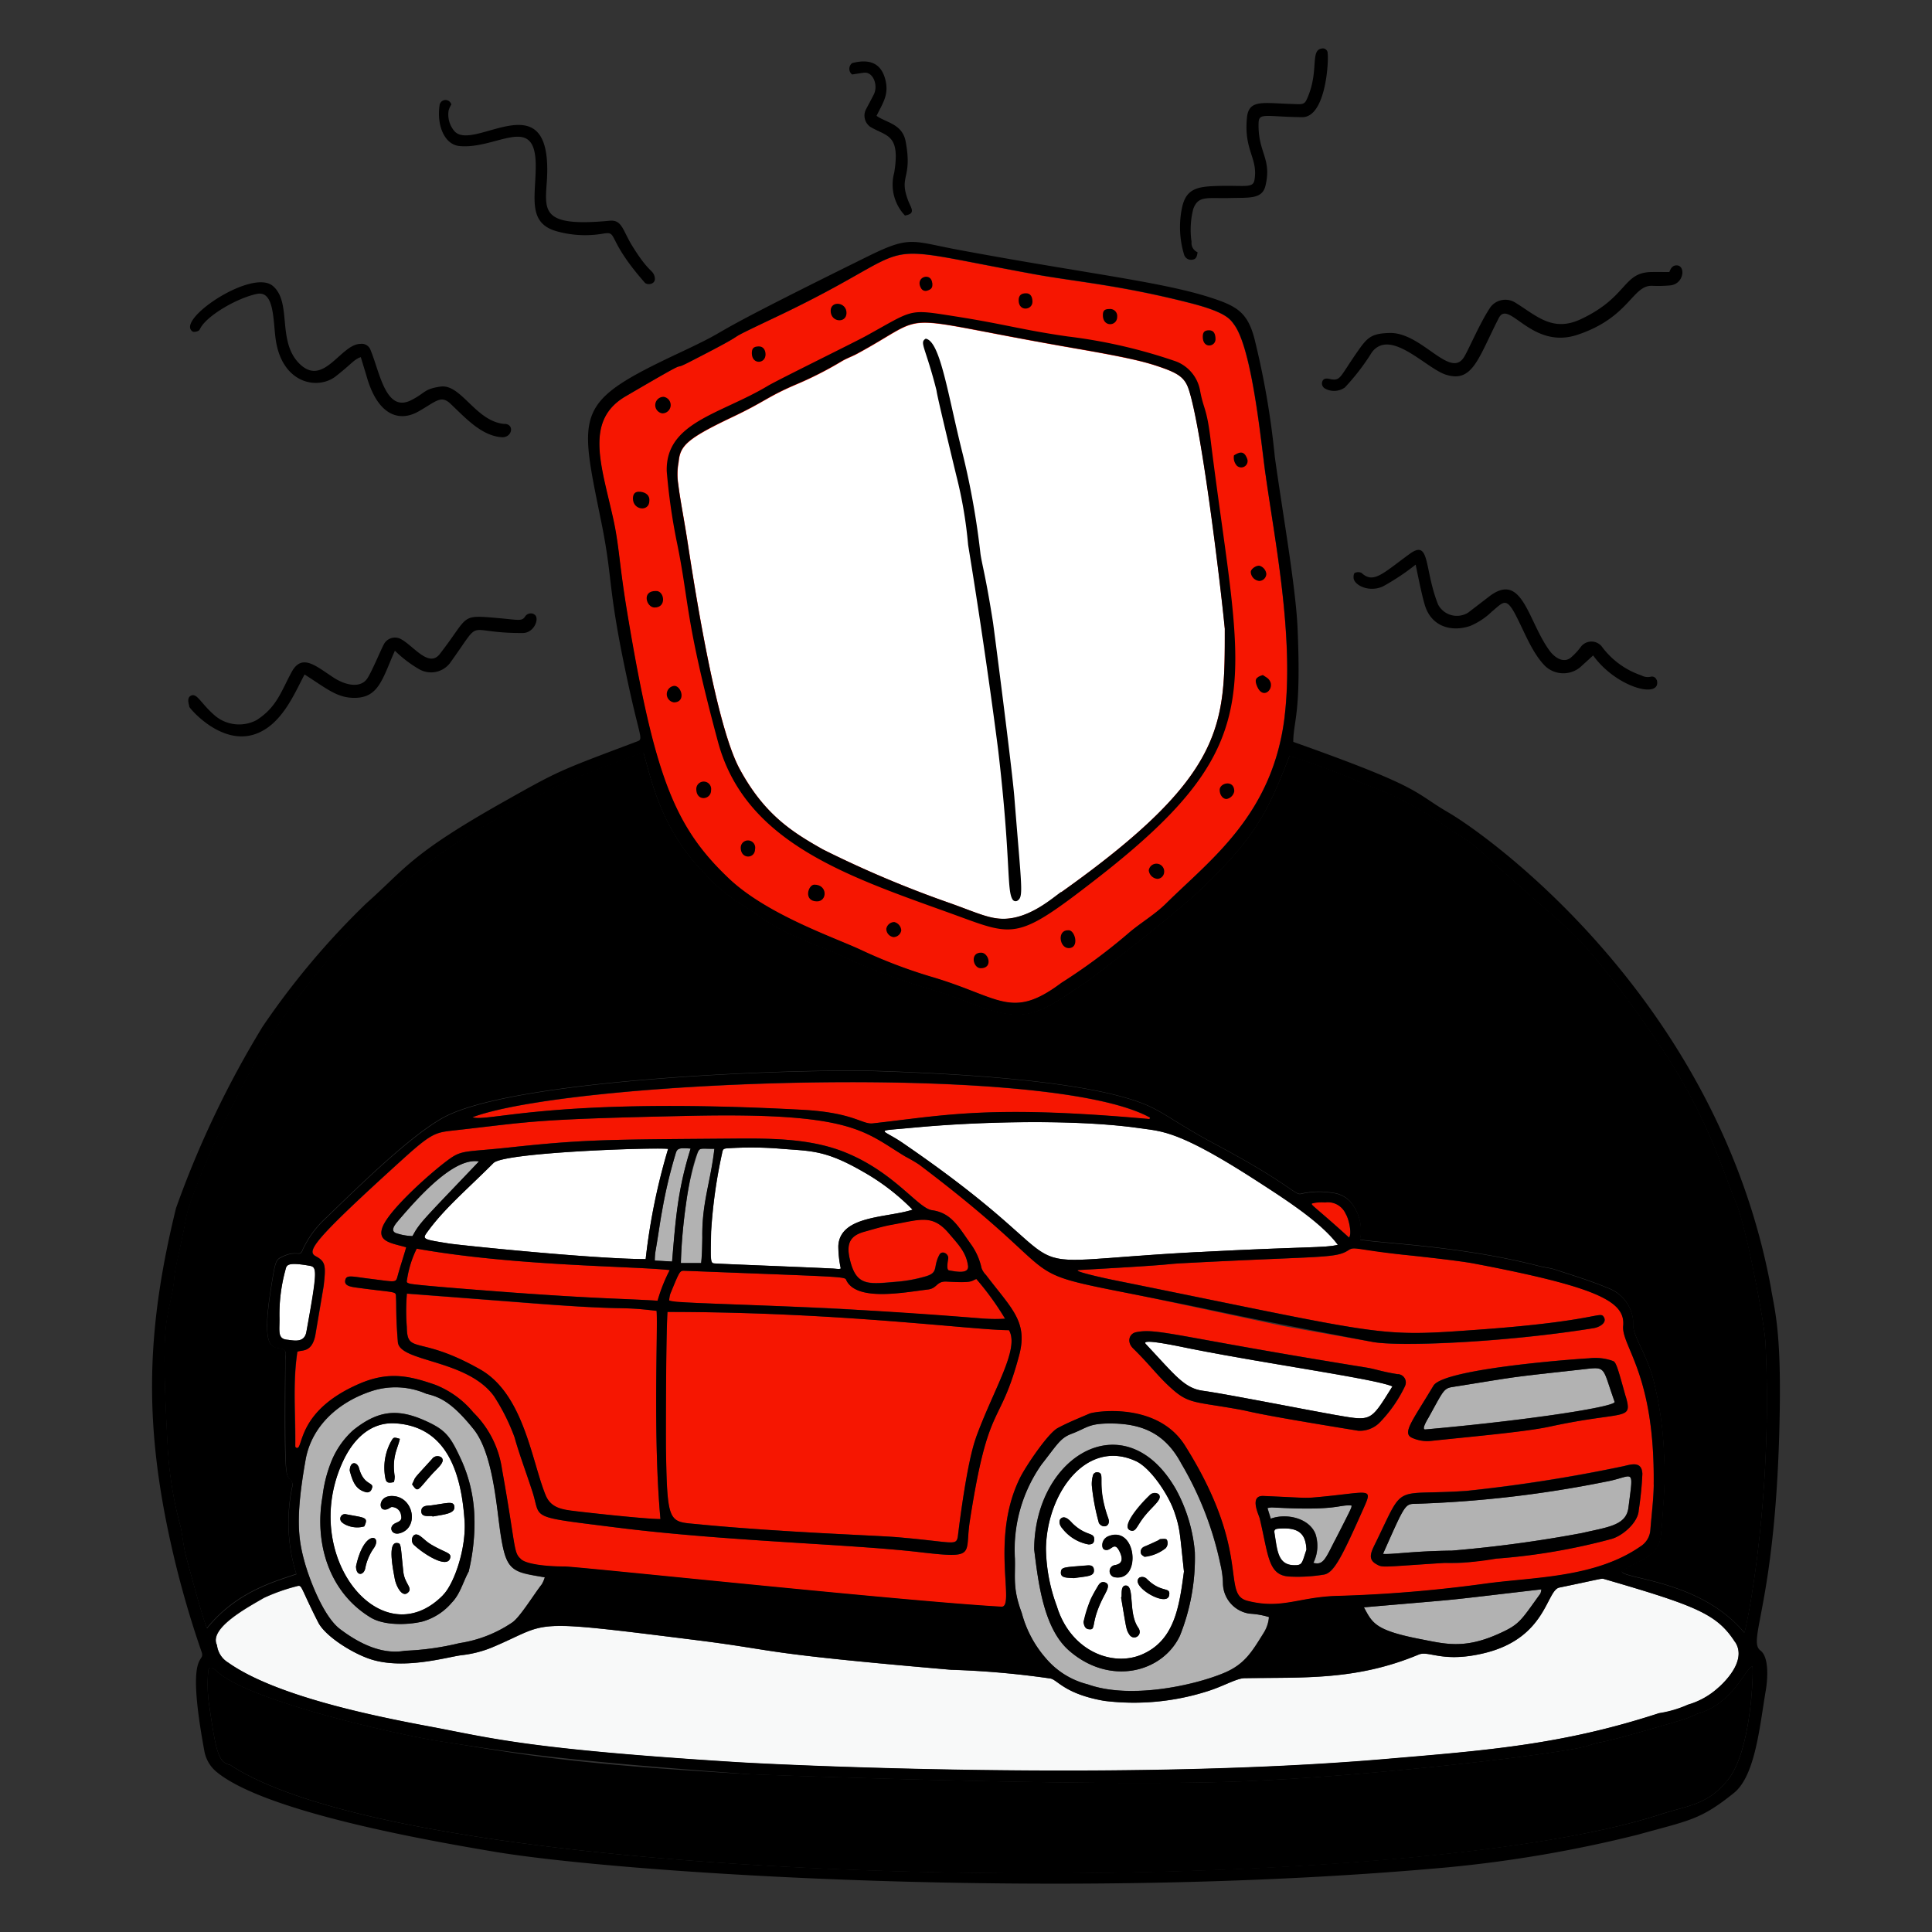 <svg xmlns="http://www.w3.org/2000/svg" viewBox="0 0 20 20" id="Customer-Service-Support-Insurance--Streamline-Bruxelles" height="20" width="20">
  <rect x="0" y="0" width="20" height="20" fill="#333333" stroke="none"/>
  <desc>
    Customer Service Support Insurance Streamline Illustration: https://streamlinehq.com
  </desc>
  <title>Customer-service-Support-Insurance</title>
  <path d="M18.142 17.252c0.01 0.057 -0.011 0.866 -0.253 1.17 -0.209 0.263 -0.408 0.265 -0.707 0.362 -2.851 0.93 -12.775 0.823 -14.799 -0.514 -0.118 -0.025 -0.145 -0.119 -0.214 -0.595a1.465 1.465 0 0 1 -0.012 -0.387c0.014 -0.05 0.056 -0.017 0.094 0.018 0.341 0.307 1.883 0.655 2.315 0.721 0.776 0.119 1.216 0.229 3.211 0.34 0.002 0 3.485 0.135 5.058 0.074 1.4 -0.054 3.369 -0.293 3.594 -0.367 0.217 -0.072 -0.017 0.026 0.946 -0.259a1.096 1.096 0 0 0 0.198 -0.076c0.369 -0.098 0.511 -0.5 0.569 -0.486Z" fill="#000000" stroke-width="0.1"></path>
  <path d="M17.964 17c0.1 0.156 -0.036 0.344 -0.172 0.468a0.793 0.793 0 0 1 -0.317 0.18 1.1 1.1 0 0 1 -0.299 0.088c-1.008 0.326 -1.78 0.385 -2.85 0.476 -2.682 0.228 -6.2 0.062 -6.713 0.03 -2.167 -0.136 -2.529 -0.249 -3.158 -0.367 -0.591 -0.11 -1.603 -0.317 -2.092 -0.663a0.244 0.244 0 0 1 -0.116 -0.181c-0.088 -0.176 0.322 -0.393 0.486 -0.489a1.914 1.914 0 0 1 0.33 -0.118c0.075 -0.019 0.03 -0.024 0.232 0.372 0.072 0.141 0.345 0.314 0.534 0.378 0.349 0.117 0.803 -0.021 0.949 -0.039a1.175 1.175 0 0 0 0.308 -0.077c0.634 -0.265 0.324 -0.304 2.122 -0.079 0.892 0.112 0.589 0.13 2.638 0.307a9.076 9.076 0 0 1 1.026 0.09c0.074 0.01 0.145 0.16 0.561 0.232a2.507 2.507 0 0 0 1.064 -0.099c0.165 -0.051 0.302 -0.135 0.386 -0.136 0.606 -0.011 1.154 0.027 1.802 -0.244 0.109 -0.046 0.246 0.09 0.683 -0.016 0.642 -0.156 0.639 -0.649 0.774 -0.678 0.433 -0.09 0.435 -0.097 0.462 -0.089 0.971 0.281 1.172 0.366 1.358 0.655Z" fill="#f8f9f9" stroke-width="0.1"></path>
  <path d="M4.809 15.736c0.02 0.292 -0.107 0.658 -0.222 0.775 -0.636 0.649 -1.49 -0.399 -1.04 -1.378 0.109 -0.237 0.291 -0.416 0.549 -0.399 0.513 0.035 0.676 0.484 0.712 1.001Zm-0.331 -0.037c0.105 -0.02 0.245 -0.026 0.224 -0.112 -0.013 -0.05 -0.08 -0.025 -0.24 -0.003 -0.027 0.004 -0.103 -0.006 -0.101 0.063 0.003 0.074 0.113 0.034 0.118 0.052Zm0.183 0.425c0.011 -0.053 -0.052 -0.048 -0.206 -0.14 -0.072 -0.043 -0.126 -0.128 -0.173 -0.088a0.071 0.071 0 0 0 0.013 0.106c0.093 0.086 0.341 0.245 0.366 0.123Zm-0.194 -0.858c0.065 -0.072 0.149 -0.135 0.102 -0.179a0.069 0.069 0 0 0 -0.097 0.017c-0.218 0.239 -0.159 0.171 -0.206 0.261 0.063 0.094 0.055 0.063 0.201 -0.099Zm-0.25 1.225c0.066 -0.05 -0.028 -0.091 -0.042 -0.221 -0.031 -0.283 -0.02 -0.295 -0.067 -0.298 -0.098 -0.006 -0.039 0.276 -0.021 0.373 0.013 0.073 0.072 0.19 0.13 0.146Zm-0.067 -0.811c0.012 0.047 0.002 0.063 -0.051 0.085 -0.085 0.035 -0.048 0.127 0.033 0.108 0.211 -0.05 0.154 -0.385 -0.074 -0.387 -0.13 -0.001 -0.138 0.124 -0.091 0.138 0.042 0.013 0.072 -0.022 0.087 -0.024a0.096 0.096 0 0 1 0.097 0.079Zm-0.011 -0.785c-0.062 -0.019 -0.065 -0.02 -0.09 0.026a0.568 0.568 0 0 0 -0.062 0.372c0.009 0.056 0.027 0.064 0.09 0.05a0.203 0.203 0 0 0 0.008 -0.06c-0.031 -0.206 0.033 -0.286 0.054 -0.387Zm-0.275 1.139c0.105 -0.14 -0.094 -0.216 -0.179 0.181 0 0.103 0.077 0.095 0.095 0.026a0.551 0.551 0 0 1 0.084 -0.207Zm-0.017 -0.619c0.036 -0.079 -0.08 -0.026 -0.13 -0.216 -0.018 -0.068 -0.094 -0.079 -0.096 0.025 0.03 0.11 0.059 0.197 0.171 0.223a0.047 0.047 0 0 0 0.055 -0.033Zm-0.076 0.386c0.045 -0.097 0.009 -0.088 -0.187 -0.125a0.048 0.048 0 0 0 -0.06 0.032c-0.023 0.076 0.149 0.125 0.247 0.093Z" fill="#ffffff" stroke-width="0.1"></path>
  <path d="M13.525 16.041c-0.042 0.125 -0.041 0.157 -0.102 0.161 -0.197 0.012 -0.198 -0.146 -0.23 -0.341 -0.004 -0.022 0.012 -0.034 0.032 -0.036 0.241 -0.024 0.292 0.07 0.3 0.216Z" fill="#ffffff" stroke-width="0.1"></path>
  <path d="M12.153 15.64c0.065 0.184 0.059 0.222 0.103 0.626 -0.049 0.371 -0.098 0.719 -0.44 0.863 -0.304 0.128 -0.736 -0.039 -0.877 -0.504a1.768 1.768 0 0 1 -0.112 -0.596c0.009 -0.576 0.421 -1.139 0.932 -0.903 0.155 0.071 0.335 0.349 0.393 0.514Zm-0.05 0.875c0.017 -0.095 -0.079 -0.017 -0.232 -0.171a0.066 0.066 0 0 0 -0.075 -0.013c-0.109 0.083 0.284 0.314 0.307 0.183Zm-0.035 -0.49a0.079 0.079 0 0 0 0.01 -0.088c-0.015 -0.011 -0.044 -0.005 -0.066 -0.005 -0.008 0 -0.015 0.01 -0.023 0.013 -0.155 0.073 -0.136 0.059 -0.154 0.07a0.055 0.055 0 0 0 -0.022 0.067c0.006 0.015 0.027 0.024 0.036 0.032a0.433 0.433 0 0 0 0.22 -0.089Zm-0.213 -0.339c0.085 -0.104 0.188 -0.172 0.136 -0.221a0.073 0.073 0 0 0 -0.094 0.016c-0.093 0.087 -0.306 0.33 -0.192 0.362 0.056 0.016 0.06 -0.049 0.149 -0.157Zm-0.165 1.235c0.047 0.07 0.146 0.004 0.092 -0.072 -0.105 -0.15 -0.035 -0.429 -0.125 -0.436 -0.068 -0.005 -0.036 0.121 -0.052 0.124 0.055 0.32 0.051 0.332 0.085 0.383Zm-0.1 -0.858c0.035 0.073 0.031 0.126 -0.05 0.139a0.063 0.063 0 0 0 0.003 0.125c0.273 0.04 0.222 -0.539 -0.068 -0.426 -0.077 0.03 -0.077 0.124 -0.046 0.138 0.072 0.034 0.101 -0.1 0.161 0.024Zm-0.216 -0.298c0.04 0.065 0.128 0.037 0.097 -0.049 -0.13 -0.362 -0.022 -0.465 -0.108 -0.474a0.044 0.044 0 0 0 -0.051 0.038 0.324 0.324 0 0 0 -0.01 0.098 2.253 2.253 0 0 0 0.073 0.387Zm0.068 0.729c0.022 -0.039 0.044 -0.09 0.007 -0.108 -0.042 -0.021 -0.067 0.002 -0.088 0.041 -0.095 0.169 -0.061 0.088 -0.145 0.365 0.006 0.044 0.021 0.069 0.05 0.074 0.095 0.015 0.004 -0.059 0.177 -0.37Zm-0.116 -0.554c0.006 -0.083 -0.079 -0.031 -0.222 -0.168 -0.016 -0.015 -0.076 -0.094 -0.122 -0.053 -0.028 0.025 -0.011 0.076 0.015 0.103a0.445 0.445 0 0 0 0.27 0.165c0.042 0.001 0.057 -0.014 0.06 -0.048Zm-0.21 0.395c0.139 -0.02 0.217 -0.015 0.207 -0.091 -0.004 -0.03 -0.023 -0.044 -0.066 -0.04 -0.244 0.021 -0.273 0.015 -0.275 0.074s0.07 0.053 0.135 0.058Z" fill="#ffffff" stroke-width="0.1"></path>
  <path d="M14.415 14.352c-0.239 0.381 -0.21 0.36 -0.634 0.288 -0.201 -0.034 -1.095 -0.212 -1.327 -0.242 -0.194 -0.026 -0.289 -0.161 -0.592 -0.484 -0.062 -0.066 0.334 0.022 0.483 0.052 0.821 0.162 1.9 0.31 2.07 0.387Z" fill="#ffffff" stroke-width="0.1"></path>
  <path d="M13.849 12.886c-0.132 0.034 -0.322 0.016 -1.453 0.076 -2.244 0.118 -0.952 0.307 -3.053 -1.131 -0.222 -0.152 -0.315 -0.118 0.108 -0.158 0.672 -0.064 1.683 -0.09 2.343 0.005 0.236 0.034 0.407 0.021 1.233 0.558 0.239 0.155 0.643 0.409 0.821 0.65Z" fill="#ffffff" stroke-width="0.1"></path>
  <path d="M8.95 12.138a2.308 2.308 0 0 1 0.497 0.384c-0.261 0.086 -0.75 0.057 -0.768 0.375a1.11 1.11 0 0 0 0.025 0.233c-0.006 0.011 -0.048 0.004 -0.08 0.002 -0.383 -0.018 -1.096 -0.044 -1.208 -0.052 -0.062 -0.004 -0.061 0.017 -0.054 -0.33a5.24 5.24 0 0 1 0.113 -0.809c0.008 -0.046 0.014 -0.051 0.061 -0.054a3.706 3.706 0 0 1 0.527 0.003c0.326 0.028 0.472 0.006 0.886 0.248Z" fill="#ffffff" stroke-width="0.1"></path>
  <path d="M5.11 12.039c0.11 -0.11 1.652 -0.162 1.807 -0.146a6.481 6.481 0 0 0 -0.233 1.141c-0.539 0 -1.94 -0.145 -2.035 -0.161 -0.255 -0.041 -0.279 -0.044 -0.235 -0.106 0.177 -0.25 0.404 -0.437 0.695 -0.728Z" fill="#ffffff" stroke-width="0.1"></path>
  <path d="M3.194 13.101c0.088 0.015 0.102 0.015 -0.022 0.688 -0.022 0.118 -0.135 0.086 -0.199 0.08 -0.104 -0.01 -0.078 -0.092 -0.08 -0.228a1.734 1.734 0 0 1 0.06 -0.488c0.014 -0.053 0.007 -0.092 0.241 -0.052Z" fill="#ffffff" stroke-width="0.1"></path>
  <path d="M18.276 13.894c0.08 1.56 -0.182 2.904 -0.218 3.007 -0.453 -0.546 -1.255 -0.555 -1.271 -0.636 0.152 -0.111 0.377 -0.139 0.405 -0.365 0.016 -0.132 0.025 -0.341 0.028 -0.361a3.417 3.417 0 0 0 0.005 -0.482 3.595 3.595 0 0 0 -0.096 -0.716c-0.066 -0.307 -0.23 -0.511 -0.222 -0.627a0.4 0.4 0 0 0 -0.267 -0.384c-0.178 -0.074 -0.362 -0.131 -0.545 -0.19 -0.052 -0.017 -0.108 -0.021 -0.161 -0.035 -0.831 -0.214 -1.635 -0.234 -1.856 -0.275a0.462 0.462 0 0 0 -0.104 -0.396 0.293 0.293 0 0 0 -0.182 -0.088 0.837 0.837 0 0 0 -0.324 0.01c-0.063 0.019 -0.105 -0.095 -0.879 -0.508 -0.346 -0.185 -0.491 -0.297 -0.651 -0.378 -0.586 -0.298 -2.198 -0.362 -2.841 -0.384 -0.824 -0.028 -3.777 0.078 -4.51 0.482 -0.335 0.184 -0.85 0.687 -1.211 1.036a1.042 1.042 0 0 0 -0.242 0.327c-0.034 0.095 -0.054 -0.009 -0.235 0.088 -0.048 0.026 -0.056 0.064 -0.101 0.356 -0.113 0.731 0.088 0.522 0.151 0.608 0.016 0.022 0.004 0.066 0.004 0.1 -0.012 0.896 -0.001 1.087 0.015 1.167s0.073 0.062 0.055 0.145a1.78 1.78 0 0 0 0.044 0.897c-0.209 0.074 -0.615 0.176 -0.925 0.56 -0.044 -0.09 -0.198 -0.672 -0.219 -0.752 -0.025 -0.095 -0.033 -0.195 -0.053 -0.292a3.973 3.973 0 0 1 -0.135 -0.834c-0.072 -1.305 -0.014 -1.259 0.055 -1.64 0.012 -0.065 0.012 -0.132 0.025 -0.196 0.035 -0.178 0.08 -0.354 0.11 -0.533 0.026 -0.154 0.313 -0.929 0.859 -1.86a9.119 9.119 0 0 1 1.043 -1.287c0.622 -0.556 0.701 -0.665 1.86 -1.282 0.264 -0.141 0.967 -0.387 0.973 -0.389 0.073 0.234 0.166 0.788 0.646 1.265a1.648 1.648 0 0 0 0.4 0.325c0.246 0.163 0.286 0.234 0.922 0.476a6.539 6.539 0 0 0 0.983 0.379c0.433 0.126 0.537 0.219 0.82 0.262 0.296 0.044 0.481 -0.108 0.844 -0.351 0.002 -0.002 0.85 -0.643 1.182 -0.961 0.569 -0.547 0.683 -0.827 0.893 -1.359a7.823 7.823 0 0 1 0.791 0.297 3.458 3.458 0 0 1 0.887 0.477 1.788 1.788 0 0 1 0.374 0.279c0.579 0.52 0.626 0.552 0.85 0.756 0.279 0.256 0.831 1.007 1.096 1.446 0.372 0.617 0.495 1.063 0.627 1.379 0.104 0.247 0.29 1.229 0.3 1.433Z" fill="#000000" stroke-width="0.1"></path>
  <path d="M16.803 13.725c-0.019 0.212 0.33 0.494 0.316 1.644 -0.002 0.157 -0.024 0.314 -0.035 0.47a0.221 0.221 0 0 1 -0.104 0.172c-0.466 0.324 -1.095 0.317 -1.589 0.382a14.239 14.239 0 0 1 -1.567 0.13c-0.389 0.015 -0.558 0.14 -0.909 0.051 -0.28 -0.071 0.051 -0.495 -0.648 -1.607 -0.288 -0.459 -0.938 -0.354 -0.989 -0.332 -0.11 0.047 -0.224 0.092 -0.33 0.15 -0.102 0.055 -0.33 0.397 -0.386 0.508 -0.319 0.635 -0.047 1.35 -0.196 1.341 -1.005 -0.055 -4.385 -0.415 -4.522 -0.416 -0.198 0 -0.413 -0.026 -0.457 -0.082 -0.074 -0.064 -0.048 -0.135 -0.191 -0.925a1.032 1.032 0 0 0 -0.297 -0.588 0.974 0.974 0 0 0 -0.395 -0.288c-0.266 -0.092 -0.48 -0.142 -0.785 -0.009 -0.546 0.237 -0.581 0.556 -0.625 0.653a0.019 0.019 0 0 1 -0.036 -0.01c0.005 -0.326 -0.028 -0.652 0.022 -0.976 0.045 -0.022 0.147 0.013 0.186 -0.173 0 -0.002 0.086 -0.507 0.086 -0.509 0.021 -0.21 0.02 -0.252 -0.081 -0.306 -0.097 -0.052 -0.043 -0.151 0.903 -1.008 0.283 -0.256 0.333 -0.273 0.501 -0.292 0.856 -0.095 0.801 -0.119 2.472 -0.154 1.679 -0.036 1.795 0.159 2.224 0.42 0.048 0.029 0.101 0.052 0.147 0.086 1.607 1.205 0.925 1.089 2.188 1.335 0.232 0.045 1.478 0.315 1.57 0.333 0.184 0.035 0.93 0.166 0.931 0.166 0.267 0.054 1.365 0.008 2.292 -0.142 0.064 -0.01 0.139 -0.057 0.106 -0.113 -0.041 -0.07 -0.046 0.037 -1.289 0.128 -1.082 0.079 -0.911 0.068 -3.782 -0.512 -0.063 -0.013 -0.466 -0.099 -0.359 -0.105 1.093 -0.061 0.831 -0.058 1.081 -0.071 1.447 -0.076 1.571 -0.046 1.706 -0.135 0.059 -0.039 0.077 -0.011 0.567 0.048 0.002 0 0.554 0.057 0.731 0.091 1.303 0.247 1.567 0.398 1.544 0.645Zm0.161 1.909a3.465 3.465 0 0 0 0.038 -0.382c-0.008 -0.129 -0.115 -0.094 -0.194 -0.075a16.436 16.436 0 0 1 -1.627 0.256c-0.762 0.053 -0.636 -0.094 -0.925 0.504 -0.054 0.113 -0.112 0.197 -0.008 0.255 0.068 0.038 0.046 0.028 0.707 -0.013 0.255 0.01 0.275 -0.018 0.532 -0.044a6.556 6.556 0 0 0 1.195 -0.204c0.121 -0.035 0.276 -0.173 0.282 -0.296Zm-0.93 -0.864c0.79 -0.172 0.868 -0.054 0.795 -0.314 -0.078 -0.279 -0.098 -0.355 -0.13 -0.367a0.535 0.535 0 0 0 -0.253 -0.028c0 -0.002 -1.497 0.098 -1.607 0.283 -0.221 0.37 -0.329 0.494 -0.218 0.541a0.377 0.377 0 0 0 0.188 0.031c0.379 -0.041 0.977 -0.093 1.226 -0.147Zm-1.49 -0.42a0.086 0.086 0 0 0 -0.071 -0.124c-0.159 -0.024 -0.235 -0.054 -0.322 -0.068 -1.982 -0.32 -2.167 -0.413 -2.39 -0.367 -0.069 0.014 -0.1 0.099 -0.03 0.168 0.188 0.184 0.256 0.292 0.415 0.43 0.165 0.144 0.244 0.123 0.673 0.2 0.165 0.03 0.085 0.034 1.243 0.222a0.289 0.289 0 0 0 0.214 -0.078 1.415 1.415 0 0 0 0.27 -0.384Zm-0.43 1.268c0.098 -0.22 0.071 -0.172 -0.422 -0.124 -0.198 0.019 -0.128 0.014 -0.613 -0.007 -0.151 -0.007 -0.046 0.198 -0.038 0.234 0.092 0.383 0.085 0.589 0.308 0.6a1.659 1.659 0 0 0 0.355 -0.02c0.102 -0.017 0.17 -0.143 0.41 -0.683ZM10.55 14.031c0.094 -0.35 -0.078 -0.484 -0.345 -0.835a0.207 0.207 0 0 1 -0.044 -0.068 0.66 0.66 0 0 0 -0.11 -0.248c-0.127 -0.176 -0.2 -0.325 -0.403 -0.352 -0.145 -0.02 -0.39 -0.397 -0.907 -0.602 -0.37 -0.148 -0.797 -0.141 -1.189 -0.139 -1.255 0.01 -1.496 0.006 -2.283 0.092 -0.426 0.046 -0.481 0.025 -0.604 0.11 -0.172 0.12 -0.636 0.529 -0.705 0.714 -0.056 0.152 0.091 0.165 0.245 0.209 -0.035 0.119 -0.062 0.198 -0.088 0.294 -0.022 0.078 -0.013 0.066 -0.302 0.03 -0.176 -0.022 -0.23 -0.043 -0.242 0.018s0.061 0.068 0.146 0.079c0.407 0.055 0.376 0.028 0.38 0.105 0.004 0.088 -0.003 0.184 0.019 0.455 0.017 0.209 0.715 0.176 0.995 0.56a2.118 2.118 0 0 1 0.213 0.426c0.045 0.164 0.121 0.366 0.185 0.563 0.094 0.288 -0.056 0.254 0.864 0.37 1.133 0.143 2.421 0.171 3.137 0.255 0.603 0.07 0.472 0.03 0.526 -0.316 0.196 -1.272 0.307 -0.952 0.512 -1.72Z" fill="#f61601" stroke-width="0.1"></path>
  <path d="M16.619 15.339c0.298 -0.053 0.294 -0.171 0.238 0.268 -0.024 0.186 -0.217 0.201 -0.481 0.263a13.365 13.365 0 0 1 -1.347 0.182c-0.413 0.005 -0.613 0.041 -0.713 0.034 0.209 -0.471 0.225 -0.516 0.316 -0.518a11.835 11.835 0 0 0 1.987 -0.229Z" fill="#b2b2b266" stroke-width="0.1"></path>
  <path d="M16.714 14.511c0.018 0.049 -0.871 0.189 -1.959 0.286 -0.047 0.004 0.022 -0.105 0.035 -0.128 0.146 -0.255 0.151 -0.296 0.239 -0.31 0.728 -0.116 0.532 -0.092 1.332 -0.181 0.276 -0.031 0.217 -0.045 0.353 0.333Z" fill="#b2b2b266" stroke-width="0.1"></path>
  <path d="M15.956 16.453a0.146 0.146 0 0 1 -0.01 0.044c-0.209 0.288 -0.213 0.32 -0.45 0.424 -0.347 0.152 -0.545 0.095 -0.793 0.047 -0.473 -0.092 -0.495 -0.168 -0.584 -0.329 1.162 -0.101 0.683 -0.052 1.837 -0.186Z" fill="#b2b2b266" stroke-width="0.1"></path>
  <path d="M13.991 15.584c-0.003 0.027 0.022 -0.018 -0.172 0.362 -0.1 0.195 -0.122 0.259 -0.222 0.232a0.393 0.393 0 0 0 0.021 -0.301c-0.069 -0.167 -0.308 -0.215 -0.462 -0.156l-0.034 -0.11a0.254 0.254 0 0 1 0.046 -0.007c0.69 0.038 0.676 -0.03 0.824 -0.02Z" fill="#b2b2b266" stroke-width="0.1"></path>
  <path d="M13.932 12.568c0.03 0.048 0.066 0.207 0.032 0.242 -0.413 -0.376 -0.418 -0.343 -0.358 -0.359a0.452 0.452 0 0 1 0.111 -0.005 0.203 0.203 0 0 1 0.215 0.122Z" fill="#f61601" stroke-width="0.1"></path>
  <path d="M13.1 4.909c0.094 0.677 0.296 1.676 0.198 2.505 -0.121 1.017 -0.762 1.48 -1.226 1.938 -0.114 0.113 -0.252 0.194 -0.374 0.295a6.033 6.033 0 0 1 -0.712 0.529c-0.523 0.391 -0.635 0.144 -1.357 -0.066a5.253 5.253 0 0 1 -0.729 -0.28c-0.277 -0.128 -0.963 -0.362 -1.354 -0.732 -0.562 -0.531 -0.77 -1.051 -1.05 -2.727 -0.09 -0.541 -0.085 -0.713 -0.153 -1.015 -0.124 -0.553 -0.291 -1.004 0.132 -1.252 0.769 -0.451 0.428 -0.237 0.654 -0.352 0.811 -0.415 0.188 -0.13 0.907 -0.471 1.629 -0.773 0.833 -0.777 2.677 -0.44 0.409 0.075 0.89 0.113 1.621 0.301 0.359 0.093 0.401 0.165 0.44 0.219 0.188 0.253 0.28 1.227 0.325 1.55Z" fill="#f61601" stroke-width="0.1"></path>
  <path d="M12.937 16.704a0.819 0.819 0 0 1 0.198 0.035 0.358 0.358 0 0 1 -0.055 0.165c-0.122 0.196 -0.196 0.325 -0.413 0.415 -0.313 0.13 -0.972 0.273 -1.407 0.117a0.83 0.83 0 0 1 -0.431 -0.266 1.163 1.163 0 0 1 -0.253 -0.473c-0.095 -0.256 -0.066 -0.361 -0.071 -0.563a1.534 1.534 0 0 1 0.276 -0.975c0.164 -0.209 0.195 -0.274 0.31 -0.317 0.162 -0.06 0.172 -0.106 0.399 -0.107 0.328 -0.001 0.57 0.1 0.738 0.416a3.439 3.439 0 0 1 0.405 1.045 0.93 0.93 0 0 1 0.026 0.201 0.321 0.321 0 0 0 0.277 0.307Zm-0.722 0.227a2.162 2.162 0 0 0 0.154 -0.863 1.652 1.652 0 0 0 -0.194 -0.647c-0.516 -0.912 -1.463 -0.365 -1.47 0.617 0.043 0.342 0.098 0.817 0.36 1.047 0.423 0.371 0.969 0.23 1.15 -0.153Z" fill="#b2b2b266" stroke-width="0.1"></path>
  <path d="M12.679 6.512c0 0.995 0.011 1.513 -1.693 2.724 -0.088 0.062 -0.276 0.226 -0.5 0.267 -0.203 0.037 -0.333 -0.041 -0.667 -0.159a11.287 11.287 0 0 1 -1.299 -0.55c-0.312 -0.176 -0.603 -0.355 -0.862 -0.833 -0.216 -0.398 -0.415 -1.53 -0.537 -2.335 -0.037 -0.242 -0.08 -0.452 -0.098 -0.607a0.695 0.695 0 0 1 0.003 -0.234c0.015 -0.167 0.077 -0.239 0.558 -0.467 0.338 -0.161 0.357 -0.207 0.652 -0.334a3.74 3.74 0 0 0 0.477 -0.242c0.053 -0.032 0.113 -0.052 0.167 -0.082 0.807 -0.439 0.293 -0.392 2.25 -0.052 0.608 0.105 0.749 0.147 0.898 0.199 0.175 0.061 0.24 0.107 0.279 0.226 0.136 0.414 0.332 2.046 0.373 2.481Z" fill="#ffffff" stroke-width="0.1"></path>
  <path d="m11.904 11.569 -0.006 0.016c-1.655 -0.148 -2.108 -0.04 -2.864 0.045 -0.113 0.013 -0.196 -0.113 -0.735 -0.141 -2.58 -0.137 -3.251 0.133 -3.409 0.077 1.04 -0.386 5.972 -0.574 7.014 0.004Z" fill="#f61601" stroke-width="0.1"></path>
  <path d="M10.445 13.77c0.113 0.195 -0.157 0.604 -0.342 1.112 -0.103 0.284 -0.188 1.028 -0.189 1.03 -0.02 0.094 -0.051 0.048 -0.639 0 -0.203 -0.016 -1.207 -0.05 -2.039 -0.132 -0.314 -0.031 -0.33 0.017 -0.343 -0.788 -0.002 -0.108 -0.001 -1.145 0.016 -1.411 1.786 -0.001 3.165 0.189 3.535 0.189Z" fill="#f61601" stroke-width="0.1"></path>
  <path d="M10.405 13.651c-0.179 0.012 -0.088 0 -1.689 -0.102 -0.288 -0.018 -0.899 -0.034 -1.667 -0.068a0.262 0.262 0 0 1 -0.122 -0.019 0.315 0.315 0 0 1 0.012 -0.068c0.098 -0.238 0.097 -0.241 0.148 -0.239 1.759 0.069 1.652 0.057 1.677 0.104 0.115 0.215 0.6 0.118 0.841 0.09 0.1 -0.012 0.085 -0.088 0.196 -0.082 0.273 0.015 0.248 -0.004 0.306 -0.027a3.045 3.045 0 0 1 0.296 0.411Z" fill="#f61601" stroke-width="0.1"></path>
  <path d="M10.021 13.101c0.013 0.086 -0.108 0.066 -0.197 0.049 -0.032 -0.006 -0.013 -0.092 -0.009 -0.124 0.006 -0.047 -0.063 -0.088 -0.091 -0.038 -0.072 0.132 -0.002 0.185 -0.15 0.226a1.488 1.488 0 0 1 -0.277 0.052c-0.306 0.025 -0.438 0.058 -0.503 -0.243 -0.036 -0.164 0.018 -0.236 0.154 -0.274 0.097 -0.027 0.191 -0.056 0.288 -0.073 0.28 -0.05 0.414 -0.112 0.584 0.088 0.1 0.119 0.18 0.198 0.2 0.336Z" fill="#f61601" stroke-width="0.1"></path>
  <path d="M7.396 11.892c-0.039 0.348 -0.13 0.557 -0.125 0.917 -0.006 0.138 0 0.17 -0.012 0.266h-0.21a4.921 4.921 0 0 1 0.052 -0.602 2.823 2.823 0 0 1 0.123 -0.544c0.022 -0.05 0.033 -0.036 0.172 -0.036Z" fill="#b2b2b266" stroke-width="0.1"></path>
  <path d="M6.992 11.951c0.017 -0.066 0.036 -0.069 0.158 -0.061 -0.134 0.425 -0.155 0.729 -0.192 1.17l-0.179 -0.01a0.615 0.615 0 0 1 0.009 -0.107c0.029 -0.168 0.046 -0.3 0.066 -0.404a5.044 5.044 0 0 1 0.138 -0.588Z" fill="#b2b2b266" stroke-width="0.1"></path>
  <path d="M6.934 13.149a1.897 1.897 0 0 0 -0.126 0.316c-0.393 -0.023 -0.592 -0.019 -1.481 -0.083 -0.188 -0.014 -1.004 -0.074 -1.081 -0.093 -0.046 -0.011 -0.034 -0.023 -0.031 -0.046a1.081 1.081 0 0 1 0.098 -0.317c1.011 0.181 2.262 0.181 2.62 0.222Z" fill="#f61601" stroke-width="0.1"></path>
  <path d="M6.797 13.571c0.015 0.177 -0.039 1.301 0.04 2.155 -0.166 0 -0.831 -0.075 -0.896 -0.083 -0.13 -0.014 -0.24 -0.035 -0.292 -0.164 -0.145 -0.351 -0.225 -1.044 -0.677 -1.301 -0.638 -0.363 -0.756 -0.15 -0.76 -0.44a2.128 2.128 0 0 1 0.001 -0.345c0.013 0 1.179 0.091 1.198 0.092 1.154 0.091 0.948 0.032 1.386 0.085Z" fill="#f61601" stroke-width="0.1"></path>
  <path d="M5.64 16.329a0.356 0.356 0 0 1 -0.031 0.072c-0.082 0.103 -0.23 0.346 -0.309 0.396a1.333 1.333 0 0 1 -0.543 0.212 2.808 2.808 0 0 1 -0.565 0.079c-0.24 0.044 -0.48 -0.078 -0.673 -0.225 -0.173 -0.132 -0.317 -0.521 -0.363 -0.685 -0.07 -0.248 -0.098 -0.467 0.008 -1.066 0.064 -0.359 0.354 -0.607 0.697 -0.715a0.796 0.796 0 0 1 0.553 0.032c0.142 0.033 0.267 0.091 0.489 0.366 0.154 0.191 0.221 0.594 0.25 0.862 0.069 0.64 0.126 0.609 0.489 0.673Zm-0.788 -0.062a2.178 2.178 0 0 0 0.06 -0.529 1.538 1.538 0 0 0 -0.131 -0.614c-0.107 -0.234 -0.153 -0.309 -0.333 -0.396 -0.306 -0.148 -0.518 -0.145 -0.795 0.08a0.886 0.886 0 0 0 -0.231 0.343 1.392 1.392 0 0 0 -0.082 0.335c-0.088 0.492 0.068 0.999 0.498 1.258 0.134 0.081 0.365 0.079 0.53 0.043a0.619 0.619 0 0 0 0.31 -0.198c0.086 -0.088 0.116 -0.214 0.175 -0.322Z" fill="#b2b2b266" stroke-width="0.1"></path>
  <path d="M4.12 12.64c0.224 -0.262 0.583 -0.661 0.839 -0.617 -0.42 0.44 -0.565 0.583 -0.651 0.707 -0.017 0.024 -0.022 0.042 -0.037 0.066a0.58 0.58 0 0 1 -0.165 -0.029c-0.075 -0.023 -0.01 -0.097 0.015 -0.127Z" fill="#b2b2b266" stroke-width="0.1"></path>
  <path d="M18.336 13.354c0.041 0.226 0.1 0.452 0.088 1.238 -0.03 1.996 -0.343 2.385 -0.2 2.494 0.092 0.07 0.075 0.3 0.054 0.421 -0.062 0.363 -0.107 0.876 -0.329 1.054 -0.351 0.282 -0.459 0.282 -0.996 0.432a13.259 13.259 0 0 1 -1.96 0.337c-4.013 0.367 -8.59 0.057 -9.887 -0.163 -0.639 -0.108 -2.376 -0.408 -2.872 -0.831a0.363 0.363 0 0 1 -0.119 -0.212c-0.205 -1.111 0.028 -0.882 -0.032 -1.035a10.14 10.14 0 0 1 -0.315 -1.114c-0.282 -1.267 -0.25 -2.229 0.054 -3.468a10.101 10.101 0 0 1 0.897 -1.88 8.104 8.104 0 0 1 1.069 -1.272c0.418 -0.372 0.459 -0.51 1.429 -1.057 0.574 -0.323 0.559 -0.314 1.358 -0.615 0.091 -0.035 0.063 0.009 -0.058 -0.54 -0.238 -1.084 -0.163 -1.101 -0.293 -1.742 -0.233 -1.149 -0.283 -1.235 0.806 -1.747 0.698 -0.329 -0.005 -0.034 1.96 -1.003 0.438 -0.216 0.449 -0.154 0.941 -0.063 1.29 0.24 2.081 0.326 2.593 0.49 0.277 0.089 0.387 0.152 0.46 0.42a8.577 8.577 0 0 1 0.213 1.233c0.077 0.557 0.215 1.333 0.235 1.765 0.04 0.907 -0.044 0.966 -0.044 1.184 1.356 0.481 1.233 0.514 1.606 0.731 0.43 0.251 2.801 1.955 3.343 4.943Zm-0.279 3.547c0.036 -0.103 0.299 -1.447 0.218 -3.007 -0.01 -0.204 -0.198 -1.185 -0.301 -1.433 -0.132 -0.316 -0.255 -0.762 -0.627 -1.379 -0.265 -0.439 -0.817 -1.19 -1.096 -1.446 -0.223 -0.204 -0.271 -0.236 -0.85 -0.756a1.76 1.76 0 0 0 -0.374 -0.279 3.52 3.52 0 0 0 -0.887 -0.477 7.761 7.761 0 0 0 -0.791 -0.297c-0.209 0.532 -0.324 0.812 -0.893 1.359 -0.332 0.319 -1.18 0.96 -1.182 0.961 -0.363 0.242 -0.548 0.396 -0.844 0.351 -0.284 -0.043 -0.387 -0.136 -0.82 -0.262a6.506 6.506 0 0 1 -0.983 -0.379c-0.635 -0.242 -0.675 -0.312 -0.919 -0.474a1.653 1.653 0 0 1 -0.401 -0.326c-0.48 -0.477 -0.573 -1.031 -0.646 -1.265 -0.006 0.002 -0.709 0.248 -0.973 0.389 -1.159 0.617 -1.239 0.725 -1.86 1.282a9.115 9.115 0 0 0 -1.042 1.287c-0.546 0.931 -0.833 1.707 -0.859 1.86 -0.031 0.179 -0.075 0.355 -0.11 0.533 -0.013 0.064 -0.013 0.132 -0.025 0.196 -0.069 0.381 -0.127 0.335 -0.055 1.641a3.98 3.98 0 0 0 0.135 0.833c0.02 0.097 0.028 0.196 0.053 0.292 0.021 0.08 0.176 0.662 0.219 0.752 0.31 -0.385 0.716 -0.486 0.925 -0.56a1.776 1.776 0 0 1 -0.044 -0.898c0.018 -0.083 -0.04 -0.063 -0.055 -0.145s-0.02 -0.272 -0.015 -1.167c0 -0.034 0.013 -0.078 -0.004 -0.1 -0.064 -0.087 -0.264 0.123 -0.151 -0.608 0.045 -0.293 0.053 -0.331 0.101 -0.356 0.181 -0.098 0.201 0.006 0.235 -0.088a1.046 1.046 0 0 1 0.242 -0.327c0.361 -0.35 0.877 -0.852 1.211 -1.036 0.732 -0.404 3.686 -0.511 4.51 -0.482 0.644 0.022 2.256 0.085 2.841 0.384 0.159 0.081 0.305 0.193 0.651 0.378 0.773 0.413 0.815 0.527 0.879 0.508a0.84 0.84 0 0 1 0.324 -0.01 0.299 0.299 0 0 1 0.182 0.088 0.458 0.458 0 0 1 0.104 0.396c0.22 0.041 1.025 0.061 1.856 0.275 0.053 0.014 0.11 0.018 0.161 0.035 0.183 0.06 0.367 0.116 0.545 0.19a0.399 0.399 0 0 1 0.267 0.384c-0.009 0.116 0.156 0.32 0.222 0.627a3.596 3.596 0 0 1 0.096 0.716 3.402 3.402 0 0 1 -0.005 0.482c-0.003 0.02 -0.012 0.23 -0.028 0.361 -0.028 0.226 -0.254 0.254 -0.405 0.365 0.014 0.08 0.817 0.089 1.269 0.635Zm-0.168 1.522c0.242 -0.304 0.263 -1.113 0.253 -1.17 -0.058 -0.013 -0.2 0.39 -0.569 0.487a1.119 1.119 0 0 1 -0.198 0.076c-0.966 0.286 -0.714 0.182 -0.946 0.259 -0.225 0.074 -2.194 0.313 -3.594 0.367 -1.573 0.061 -5.056 -0.074 -5.058 -0.074 -1.993 -0.146 -2.435 -0.222 -3.211 -0.34 -0.432 -0.066 -1.974 -0.413 -2.315 -0.721 -0.038 -0.034 -0.08 -0.067 -0.094 -0.018a1.473 1.473 0 0 0 0.012 0.387c0.07 0.477 0.096 0.571 0.214 0.595 2.029 1.339 11.95 1.435 14.799 0.514 0.305 -0.099 0.499 -0.101 0.707 -0.363Zm-0.098 -0.955c0.137 -0.124 0.273 -0.312 0.172 -0.468 -0.186 -0.288 -0.387 -0.372 -1.359 -0.655 -0.027 -0.008 -0.03 0 -0.462 0.089 -0.136 0.028 -0.132 0.521 -0.774 0.678 -0.436 0.106 -0.573 -0.03 -0.683 0.016 -0.648 0.27 -1.195 0.234 -1.802 0.244 -0.084 0.002 -0.22 0.085 -0.386 0.136a2.507 2.507 0 0 1 -1.064 0.099c-0.417 -0.072 -0.487 -0.222 -0.562 -0.232a9.062 9.062 0 0 0 -1.026 -0.09c-2.049 -0.177 -1.747 -0.195 -2.638 -0.307 -1.798 -0.225 -1.488 -0.186 -2.122 0.079a1.175 1.175 0 0 1 -0.308 0.077c-0.146 0.018 -0.6 0.156 -0.949 0.039 -0.19 -0.064 -0.462 -0.237 -0.534 -0.378 -0.202 -0.396 -0.161 -0.392 -0.233 -0.373a1.957 1.957 0 0 0 -0.33 0.118c-0.165 0.096 -0.574 0.314 -0.486 0.489a0.244 0.244 0 0 0 0.116 0.181c0.49 0.347 1.502 0.553 2.092 0.663 0.63 0.118 0.991 0.231 3.158 0.367 0.512 0.032 4.031 0.198 6.713 -0.03 1.071 -0.091 1.844 -0.147 2.85 -0.476a1.174 1.174 0 0 0 0.299 -0.088 0.793 0.793 0 0 0 0.319 -0.18Zm-0.672 -2.099c0.014 -1.15 -0.335 -1.431 -0.316 -1.644 0.022 -0.247 -0.242 -0.397 -1.545 -0.645 -0.176 -0.034 -0.728 -0.091 -0.731 -0.091 -0.491 -0.052 -0.506 -0.088 -0.567 -0.048 -0.135 0.088 -0.259 0.059 -1.706 0.135 -0.25 0.013 0.012 0.01 -1.081 0.071 -0.106 0.006 0.296 0.093 0.359 0.105 2.871 0.58 2.7 0.59 3.782 0.512 1.242 -0.09 1.248 -0.198 1.289 -0.128 0.033 0.056 -0.043 0.102 -0.106 0.113 -0.926 0.149 -2.025 0.193 -2.292 0.142 -1.881 -0.36 -1.137 -0.229 -2.501 -0.499 -1.262 -0.249 -0.587 -0.124 -2.188 -1.335a1.687 1.687 0 0 0 -0.147 -0.086c-0.43 -0.261 -0.546 -0.456 -2.224 -0.42 -1.671 0.036 -1.616 0.059 -2.472 0.154 -0.168 0.019 -0.219 0.036 -0.501 0.292 -0.946 0.857 -1 0.956 -0.903 1.008 0.101 0.055 0.106 0.097 0.081 0.306 0 0.002 -0.086 0.507 -0.086 0.509 -0.035 0.187 -0.141 0.152 -0.186 0.173 -0.05 0.324 -0.019 0.65 -0.022 0.976a0.019 0.019 0 0 0 0.019 0.02c0.066 0 0.004 -0.387 0.643 -0.664 0.305 -0.132 0.519 -0.083 0.785 0.009A0.973 0.973 0 0 1 4.9 14.621a1.029 1.029 0 0 1 0.297 0.588c0.142 0.79 0.117 0.86 0.191 0.925 0.044 0.056 0.259 0.082 0.457 0.082 0.137 0 3.517 0.36 4.522 0.416 0.149 0.008 -0.123 -0.707 0.196 -1.341 0.056 -0.112 0.284 -0.453 0.386 -0.508 0.106 -0.057 0.219 -0.102 0.33 -0.15 0.051 -0.022 0.701 -0.127 0.989 0.332 0.699 1.113 0.368 1.537 0.648 1.607 0.35 0.088 0.519 -0.036 0.909 -0.051a14.089 14.089 0 0 0 1.567 -0.13c0.494 -0.066 1.123 -0.059 1.589 -0.382a0.22 0.22 0 0 0 0.104 -0.172c0.012 -0.155 0.033 -0.312 0.035 -0.469Zm-1.173 1.128a0.146 0.146 0 0 0 0.01 -0.044c-1.153 0.134 -0.674 0.085 -1.837 0.186 0.088 0.161 0.11 0.237 0.584 0.329 0.248 0.048 0.446 0.105 0.793 -0.047 0.238 -0.104 0.241 -0.136 0.45 -0.424Zm-1.981 -3.686c0.033 -0.036 -0.002 -0.195 -0.033 -0.242a0.202 0.202 0 0 0 -0.215 -0.121 0.452 0.452 0 0 0 -0.111 0.005c-0.059 0.015 -0.054 -0.017 0.359 0.358Zm-1.568 0.151c1.131 -0.06 1.321 -0.042 1.453 -0.076 -0.177 -0.24 -0.582 -0.494 -0.82 -0.649 -0.828 -0.536 -0.997 -0.524 -1.233 -0.558 -0.661 -0.095 -1.671 -0.069 -2.343 -0.005 -0.423 0.04 -0.33 0.006 -0.108 0.158 2.1 1.438 0.807 1.248 3.052 1.129Zm0.902 -5.548c0.099 -0.828 -0.104 -1.828 -0.198 -2.505 -0.046 -0.328 -0.137 -1.296 -0.325 -1.55 -0.04 -0.054 -0.082 -0.126 -0.44 -0.219 -0.731 -0.189 -1.211 -0.226 -1.621 -0.301 -1.847 -0.337 -1.048 -0.333 -2.677 0.44 -0.719 0.341 -0.096 0.056 -0.907 0.471 -0.226 0.115 0.116 -0.098 -0.654 0.352 -0.424 0.248 -0.256 0.7 -0.132 1.252 0.068 0.302 0.062 0.475 0.153 1.015 0.28 1.675 0.488 2.195 1.05 2.727 0.391 0.369 1.076 0.604 1.354 0.732a5.241 5.241 0 0 0 0.729 0.28c0.722 0.21 0.834 0.457 1.357 0.066a6.037 6.037 0 0 0 0.712 -0.529c0.122 -0.101 0.26 -0.182 0.374 -0.295 0.464 -0.458 1.105 -0.921 1.226 -1.938Zm-0.163 9.326a0.84 0.84 0 0 0 -0.198 -0.035 0.321 0.321 0 0 1 -0.277 -0.307 0.924 0.924 0 0 0 -0.026 -0.201 3.439 3.439 0 0 0 -0.405 -1.045c-0.168 -0.316 -0.41 -0.416 -0.738 -0.416 -0.227 0 -0.237 0.046 -0.399 0.107 -0.116 0.044 -0.146 0.107 -0.31 0.317a1.53 1.53 0 0 0 -0.276 0.975c0.005 0.202 -0.025 0.307 0.071 0.563a1.166 1.166 0 0 0 0.253 0.473 0.832 0.832 0 0 0 0.431 0.266c0.435 0.156 1.094 0.013 1.407 -0.117 0.217 -0.09 0.291 -0.22 0.413 -0.415a0.357 0.357 0 0 0 0.055 -0.165Zm-1.236 -5.155 0.006 -0.016c-1.042 -0.578 -5.974 -0.391 -7.014 -0.004 0.158 0.057 0.829 -0.214 3.409 -0.077 0.54 0.029 0.623 0.154 0.735 0.141 0.756 -0.085 1.209 -0.193 2.864 -0.045ZM5.609 16.4a0.356 0.356 0 0 0 0.031 -0.072c-0.285 -0.05 -0.375 -0.057 -0.428 -0.288 -0.073 -0.315 -0.08 -0.96 -0.31 -1.246 -0.22 -0.275 -0.347 -0.333 -0.489 -0.366a0.796 0.796 0 0 0 -0.553 -0.032c-0.343 0.108 -0.633 0.356 -0.697 0.715 -0.106 0.599 -0.078 0.818 -0.008 1.067 0.046 0.164 0.19 0.553 0.363 0.685 0.194 0.147 0.433 0.269 0.673 0.226a2.815 2.815 0 0 0 0.565 -0.079A1.315 1.315 0 0 0 5.3 16.798c0.08 -0.051 0.227 -0.294 0.309 -0.398Zm-2.438 -2.611c0.122 -0.673 0.109 -0.674 0.022 -0.688 -0.234 -0.04 -0.226 0 -0.24 0.052a1.745 1.745 0 0 0 -0.06 0.488c0.003 0.136 -0.024 0.218 0.08 0.228 0.063 0.006 0.176 0.038 0.198 -0.08Z" stroke-width="0.1"></path>
  <path d="M17.357 2.747c0.096 0.001 0.077 0.198 -0.073 0.208a1.4 1.4 0 0 1 -0.176 0.004c-0.21 -0.013 -0.235 0.325 -0.776 0.506 -0.48 0.161 -0.713 -0.375 -0.817 -0.172 -0.213 0.416 -0.27 0.675 -0.549 0.585 -0.204 -0.066 -0.57 -0.482 -0.763 -0.233a2.312 2.312 0 0 1 -0.282 0.367 0.193 0.193 0 0 1 -0.203 0.011 0.06 0.06 0 0 1 -0.031 -0.069c0.015 -0.056 0.08 -0.029 0.097 -0.027 0.094 0.013 0.088 -0.027 0.26 -0.275 0.108 -0.156 0.146 -0.2 0.34 -0.205 0.335 -0.01 0.632 0.49 0.775 0.244 0.055 -0.094 0.164 -0.355 0.272 -0.514a0.194 0.194 0 0 1 0.256 -0.044c0.221 0.137 0.386 0.308 0.678 0.171 0.487 -0.229 0.432 -0.483 0.729 -0.488 0.062 -0.001 0.124 0 0.187 0 0.015 -0.039 0.032 -0.069 0.077 -0.069Z" stroke-width="0.1"></path>
  <path d="M17.151 7.038c0.056 0.203 -0.415 0.086 -0.659 -0.253 -0.052 0.048 -0.094 0.086 -0.136 0.124a0.274 0.274 0 0 1 -0.376 -0.03c-0.128 -0.14 -0.202 -0.345 -0.293 -0.518 -0.097 -0.183 -0.126 -0.127 -0.242 -0.031a0.728 0.728 0 0 1 -0.226 0.15c-0.194 0.065 -0.396 0.007 -0.466 -0.206 -0.031 -0.096 -0.078 -0.33 -0.098 -0.429a2.427 2.427 0 0 1 -0.338 0.225c-0.14 0.065 -0.291 -0.008 -0.304 -0.081 -0.003 -0.019 0 -0.053 0.012 -0.058a0.08 0.08 0 0 1 0.07 0c0.123 0.115 0.219 0.006 0.499 -0.198 0.213 -0.154 0.146 0.154 0.293 0.525a0.22 0.22 0 0 0 0.314 0.082c0.071 -0.055 0.142 -0.109 0.212 -0.163 0.346 -0.269 0.401 0.246 0.626 0.556 0.056 0.078 0.155 0.142 0.233 0.065a0.633 0.633 0 0 0 0.092 -0.101 0.138 0.138 0 0 1 0.214 -0.009 0.847 0.847 0 0 0 0.414 0.304 0.137 0.137 0 0 0 0.094 0.014 0.051 0.051 0 0 1 0.064 0.035Z" stroke-width="0.1"></path>
  <path d="M17.002 15.252a3.489 3.489 0 0 1 -0.038 0.382c-0.006 0.123 -0.16 0.262 -0.281 0.297a6.35 6.35 0 0 1 -1.195 0.204 2.733 2.733 0 0 1 -0.532 0.044c-0.661 0.042 -0.639 0.052 -0.707 0.014 -0.104 -0.058 -0.046 -0.142 0.008 -0.255 0.288 -0.597 0.162 -0.452 0.925 -0.504a15.748 15.748 0 0 0 1.626 -0.256c0.079 -0.019 0.186 -0.053 0.193 0.074Zm-0.144 0.355c0.056 -0.439 0.059 -0.321 -0.238 -0.268a11.835 11.835 0 0 1 -1.987 0.229c-0.091 0.002 -0.106 0.047 -0.316 0.518 0.1 0.008 0.3 -0.029 0.713 -0.034a13.315 13.315 0 0 0 1.347 -0.182c0.265 -0.062 0.458 -0.076 0.481 -0.263Z" stroke-width="0.1"></path>
  <path d="M16.83 14.456c0.073 0.26 -0.006 0.142 -0.795 0.314 -0.248 0.054 -0.847 0.106 -1.226 0.147a0.381 0.381 0 0 1 -0.188 -0.031c-0.112 -0.047 -0.003 -0.171 0.218 -0.541 0.111 -0.185 1.607 -0.286 1.607 -0.283a0.541 0.541 0 0 1 0.253 0.028c0.033 0.012 0.052 0.088 0.13 0.367Zm-2.074 0.342c1.088 -0.097 1.977 -0.236 1.959 -0.286 -0.135 -0.378 -0.076 -0.365 -0.352 -0.334 -0.8 0.088 -0.604 0.065 -1.332 0.181 -0.088 0.014 -0.098 0.052 -0.239 0.31 -0.013 0.023 -0.083 0.134 -0.036 0.129Z" stroke-width="0.1"></path>
  <path d="M14.473 14.225a0.086 0.086 0 0 1 0.071 0.124 1.407 1.407 0 0 1 -0.269 0.384 0.29 0.29 0 0 1 -0.214 0.078c-1.157 -0.188 -1.077 -0.193 -1.243 -0.222 -0.43 -0.077 -0.508 -0.056 -0.673 -0.2 -0.159 -0.139 -0.227 -0.246 -0.415 -0.43 -0.07 -0.069 -0.039 -0.154 0.03 -0.168 0.223 -0.045 0.407 0.047 2.39 0.367 0.087 0.014 0.163 0.044 0.322 0.068Zm-0.693 0.415c0.424 0.072 0.395 0.093 0.634 -0.288 -0.17 -0.077 -1.25 -0.226 -2.07 -0.387 -0.149 -0.029 -0.545 -0.117 -0.483 -0.052 0.303 0.323 0.398 0.458 0.592 0.484 0.232 0.032 1.126 0.208 1.326 0.242Z" stroke-width="0.1"></path>
  <path d="M13.692 15.493c0.493 -0.048 0.521 -0.096 0.422 0.124 -0.217 0.487 -0.304 0.665 -0.41 0.683a1.659 1.659 0 0 1 -0.355 0.02c-0.223 -0.011 -0.217 -0.217 -0.308 -0.6 -0.008 -0.036 -0.113 -0.24 0.038 -0.234 0.485 0.021 0.414 0.026 0.613 0.007Zm0.127 0.454c0.195 -0.38 0.17 -0.335 0.172 -0.362 -0.148 -0.01 -0.134 0.058 -0.825 0.02a0.254 0.254 0 0 0 -0.046 0.007l0.034 0.11c0.156 -0.058 0.394 -0.011 0.462 0.156a0.395 0.395 0 0 1 -0.021 0.301c0.101 0.027 0.124 -0.037 0.223 -0.232Zm-0.397 0.256c0.061 -0.004 0.06 -0.037 0.102 -0.161 -0.008 -0.147 -0.059 -0.24 -0.301 -0.216 -0.02 0.002 -0.036 0.014 -0.032 0.036 0.032 0.195 0.034 0.353 0.23 0.341Z" stroke-width="0.1"></path>
  <path d="M13.743 0.546c0.014 0.07 -0.014 0.67 -0.264 0.667 -0.367 -0.004 -0.446 -0.049 -0.45 0.055 -0.011 0.312 0.14 0.368 0.071 0.655 -0.034 0.14 -0.166 0.122 -0.366 0.127 -0.239 0.006 -0.328 -0.029 -0.381 0.112a0.866 0.866 0 0 0 -0.018 0.342 0.103 0.103 0 0 0 0.062 0.107c-0.007 0.057 -0.02 0.073 -0.058 0.078a0.075 0.075 0 0 1 -0.081 -0.052 0.981 0.981 0 0 1 -0.022 -0.486c0.038 -0.18 0.137 -0.216 0.319 -0.224 0.318 -0.015 0.415 0.03 0.431 -0.063 0.04 -0.229 -0.113 -0.305 -0.077 -0.651 0.02 -0.185 0.167 -0.146 0.456 -0.137 0.103 0.003 0.134 0.013 0.161 -0.044 0.134 -0.287 0.033 -0.509 0.154 -0.529a0.05 0.05 0 0 1 0.064 0.044Z" stroke-width="0.1"></path>
  <path d="M13.151 7.059c0.033 0.084 -0.078 0.184 -0.137 0.048 -0.03 -0.07 -0.017 -0.097 0.059 -0.119 0.028 0.02 0.062 0.032 0.077 0.07Z" stroke-width="0.1"></path>
  <path d="M13.109 5.941a0.075 0.075 0 0 1 -0.073 0.073 0.098 0.098 0 0 1 -0.088 -0.091c-0.002 -0.03 0.05 -0.069 0.088 -0.067a0.099 0.099 0 0 1 0.073 0.085Z" stroke-width="0.1"></path>
  <path d="M12.909 4.745a0.066 0.066 0 0 1 -0.106 0.075 0.126 0.126 0 0 1 -0.029 -0.106c0.056 -0.035 0.103 -0.052 0.135 0.031Z" stroke-width="0.1"></path>
  <path d="M12.777 8.191a0.099 0.099 0 0 1 -0.078 0.08c-0.039 0.002 -0.072 -0.04 -0.073 -0.092 -0.002 -0.076 0.151 -0.111 0.151 0.012Z" stroke-width="0.1"></path>
  <path d="M12.517 3.419c0.044 0 0.066 0.031 0.066 0.093 0 0.079 -0.133 0.102 -0.132 -0.027 0 -0.048 0.019 -0.066 0.066 -0.066Z" stroke-width="0.1"></path>
  <path d="M12.531 4.543c0.317 2.572 0.679 3.111 -1.184 4.558 -0.845 0.656 -0.842 0.593 -1.525 0.347 -1.066 -0.383 -2.112 -0.734 -2.39 -1.77 -0.348 -1.295 -0.294 -1.434 -0.428 -2.079a6.279 6.279 0 0 1 -0.102 -0.721c-0.013 -0.507 0.557 -0.59 1.047 -0.884 0.098 -0.059 0.913 -0.459 1.015 -0.516 0.501 -0.276 0.432 -0.28 0.905 -0.206 0.533 0.083 0.703 0.142 1.184 0.211a5.418 5.418 0 0 1 1.123 0.259 0.399 0.399 0 0 1 0.247 0.3c0.037 0.201 0.067 0.17 0.108 0.5Zm-1.545 4.693c1.704 -1.21 1.693 -1.728 1.693 -2.724 -0.042 -0.436 -0.237 -2.068 -0.374 -2.482 -0.039 -0.118 -0.105 -0.164 -0.279 -0.226 -0.15 -0.052 -0.29 -0.094 -0.898 -0.199 -1.957 -0.34 -1.443 -0.387 -2.25 0.052 -0.054 0.03 -0.114 0.05 -0.167 0.082a3.74 3.74 0 0 1 -0.477 0.242c-0.295 0.127 -0.314 0.174 -0.652 0.334 -0.48 0.228 -0.542 0.3 -0.558 0.467a0.661 0.661 0 0 0 -0.003 0.234c0.019 0.156 0.061 0.365 0.098 0.607 0.123 0.805 0.321 1.938 0.537 2.337 0.259 0.478 0.55 0.656 0.862 0.833a11.151 11.151 0 0 0 1.299 0.55c0.33 0.116 0.464 0.196 0.667 0.159 0.226 -0.041 0.413 -0.207 0.501 -0.269Z" stroke-width="0.1"></path>
  <path d="M12.369 16.069a2.162 2.162 0 0 1 -0.154 0.863c-0.18 0.384 -0.727 0.524 -1.149 0.154 -0.263 -0.23 -0.318 -0.705 -0.36 -1.047 0.006 -0.982 0.952 -1.528 1.47 -0.617a1.642 1.642 0 0 1 0.193 0.646Zm-0.113 0.197c-0.044 -0.404 -0.039 -0.44 -0.103 -0.626 -0.058 -0.165 -0.239 -0.442 -0.393 -0.514 -0.51 -0.237 -0.922 0.327 -0.932 0.903a1.764 1.764 0 0 0 0.112 0.596c0.141 0.465 0.573 0.632 0.877 0.504 0.341 -0.144 0.391 -0.492 0.44 -0.863Z" stroke-width="0.1"></path>
  <path d="M11.871 16.344c0.153 0.153 0.249 0.075 0.232 0.171 -0.024 0.131 -0.416 -0.101 -0.307 -0.184a0.066 0.066 0 0 1 0.075 0.013Z" stroke-width="0.1"></path>
  <path d="M12.078 15.938a0.079 0.079 0 0 1 -0.01 0.088 0.42 0.42 0 0 1 -0.22 0.091c-0.01 -0.008 -0.03 -0.017 -0.036 -0.032a0.055 0.055 0 0 1 0.022 -0.067c0.018 -0.012 -0.002 0.003 0.154 -0.07 0.008 -0.004 0.015 -0.013 0.023 -0.014 0.023 -0.002 0.051 -0.007 0.067 0.004Z" stroke-width="0.1"></path>
  <path d="M12.051 9.032a0.073 0.073 0 0 1 -0.069 0.066 0.099 0.099 0 0 1 -0.09 -0.088 0.08 0.08 0 0 1 0.159 0.022Z" stroke-width="0.1"></path>
  <path d="M11.992 15.466c0.052 0.049 -0.051 0.116 -0.136 0.221 -0.089 0.108 -0.093 0.173 -0.149 0.158 -0.115 -0.032 0.099 -0.275 0.192 -0.362a0.073 0.073 0 0 1 0.094 -0.016Z" stroke-width="0.1"></path>
  <path d="M11.783 16.849c0.054 0.077 -0.046 0.142 -0.092 0.072 -0.034 -0.052 -0.031 -0.063 -0.085 -0.383 0.016 -0.004 -0.016 -0.129 0.052 -0.124 0.09 0.006 0.02 0.285 0.125 0.436Z" stroke-width="0.1"></path>
  <path d="M11.541 16.202c0.081 -0.013 0.085 -0.066 0.05 -0.139 -0.059 -0.124 -0.088 0.011 -0.16 -0.022 -0.031 -0.014 -0.031 -0.108 0.046 -0.138 0.29 -0.113 0.341 0.467 0.068 0.426a0.064 0.064 0 0 1 -0.003 -0.127Z" stroke-width="0.1"></path>
  <path d="M11.565 3.28c0 0.098 -0.148 0.11 -0.148 -0.017 0 -0.047 0.017 -0.064 0.068 -0.064a0.073 0.073 0 0 1 0.08 0.081Z" stroke-width="0.1"></path>
  <path d="M11.473 15.716c0.031 0.086 -0.057 0.113 -0.097 0.049a2.272 2.272 0 0 1 -0.073 -0.387 0.324 0.324 0 0 1 0.01 -0.098 0.044 0.044 0 0 1 0.049 -0.039c0.09 0.01 -0.017 0.116 0.111 0.475Z" stroke-width="0.1"></path>
  <path d="M11.45 16.386c0.037 0.018 0.014 0.069 -0.007 0.108 -0.171 0.313 -0.082 0.385 -0.176 0.37 -0.03 -0.005 -0.044 -0.029 -0.05 -0.074a1.078 1.078 0 0 1 0.145 -0.365c0.02 -0.038 0.046 -0.061 0.088 -0.04Z" stroke-width="0.1"></path>
  <path d="M11.105 15.772c0.143 0.137 0.227 0.085 0.222 0.168 -0.002 0.034 -0.018 0.048 -0.059 0.048a0.442 0.442 0 0 1 -0.27 -0.165c-0.026 -0.027 -0.044 -0.078 -0.015 -0.103 0.048 -0.041 0.107 0.038 0.123 0.053Z" stroke-width="0.1"></path>
  <path d="M11.324 16.246c0.011 0.076 -0.067 0.07 -0.206 0.091 -0.065 -0.005 -0.138 0.003 -0.136 -0.057s0.031 -0.055 0.275 -0.074c0.044 -0.003 0.063 0.01 0.067 0.04Z" stroke-width="0.1"></path>
  <path d="M11.058 9.63c0.07 -0.009 0.122 0.186 0.004 0.185 -0.096 -0.002 -0.121 -0.188 -0.004 -0.185Z" stroke-width="0.1"></path>
  <path d="M10.622 3.036c0.043 0 0.066 0.032 0.066 0.088 0 0.088 -0.145 0.106 -0.143 -0.018 0.001 -0.048 0.026 -0.07 0.077 -0.07Z" stroke-width="0.1"></path>
  <path d="M10.205 13.196c0.267 0.352 0.439 0.484 0.345 0.835 -0.205 0.768 -0.315 0.448 -0.511 1.72 -0.053 0.346 0.077 0.386 -0.526 0.316 -0.716 -0.083 -2.004 -0.112 -3.137 -0.255 -0.92 -0.116 -0.771 -0.082 -0.864 -0.37 -0.064 -0.197 -0.14 -0.399 -0.185 -0.563a2.121 2.121 0 0 0 -0.213 -0.426c-0.28 -0.384 -0.978 -0.352 -0.995 -0.56 -0.022 -0.271 -0.014 -0.367 -0.019 -0.455 -0.004 -0.077 0.027 -0.05 -0.38 -0.105 -0.085 -0.011 -0.157 -0.019 -0.146 -0.079s0.066 -0.04 0.242 -0.018c0.289 0.035 0.28 0.048 0.301 -0.03 0.026 -0.096 0.054 -0.175 0.088 -0.294 -0.154 -0.044 -0.302 -0.058 -0.245 -0.209 0.069 -0.184 0.533 -0.595 0.705 -0.714 0.123 -0.085 0.178 -0.064 0.604 -0.11 0.787 -0.085 1.027 -0.082 2.283 -0.092 0.391 -0.003 0.818 -0.009 1.189 0.139 0.516 0.206 0.761 0.582 0.907 0.602 0.203 0.028 0.276 0.176 0.403 0.352a0.66 0.66 0 0 1 0.11 0.248 0.208 0.208 0 0 0 0.043 0.068Zm-0.102 1.686c0.185 -0.508 0.454 -0.917 0.342 -1.112 -0.371 0 -1.75 -0.189 -3.535 -0.189 -0.017 0.266 -0.017 1.303 -0.016 1.411 0.013 0.805 0.03 0.757 0.343 0.788 0.832 0.081 1.836 0.115 2.039 0.132 0.588 0.05 0.619 0.094 0.639 0 0.001 -0.002 0.085 -0.746 0.189 -1.03Zm0.038 -1.235a1.727 1.727 0 0 0 0.264 0.004 2.928 2.928 0 0 0 -0.298 -0.411c-0.059 0.022 -0.034 0.043 -0.306 0.027 -0.11 -0.006 -0.095 0.07 -0.196 0.082 -0.241 0.029 -0.727 0.126 -0.841 -0.09 -0.025 -0.047 0.082 -0.035 -1.677 -0.104 -0.05 -0.002 -0.05 0 -0.148 0.239a0.313 0.313 0 0 0 -0.012 0.068c0.081 0.043 1.402 0.034 3.215 0.185Zm-0.317 -0.496c0.088 0.017 0.209 0.037 0.197 -0.049 -0.02 -0.139 -0.099 -0.218 -0.2 -0.336 -0.17 -0.2 -0.298 -0.139 -0.584 -0.088 -0.097 0.017 -0.191 0.046 -0.288 0.073 -0.135 0.037 -0.191 0.108 -0.154 0.274 0.067 0.302 0.197 0.268 0.503 0.243a1.488 1.488 0 0 0 0.277 -0.052c0.149 -0.041 0.079 -0.094 0.15 -0.226 0.028 -0.051 0.097 -0.009 0.091 0.038 -0.004 0.032 -0.022 0.118 0.009 0.124Zm-0.378 -0.629a2.308 2.308 0 0 0 -0.497 -0.384c-0.414 -0.242 -0.559 -0.22 -0.887 -0.248a3.706 3.706 0 0 0 -0.527 -0.003c-0.047 0.003 -0.053 0.007 -0.061 0.054a5.24 5.24 0 0 0 -0.113 0.809c-0.007 0.347 -0.009 0.326 0.054 0.33 0.112 0.007 0.826 0.033 1.208 0.052 0.033 0.002 0.075 0.009 0.08 -0.002a1.12 1.12 0 0 1 -0.025 -0.233c0.018 -0.318 0.507 -0.288 0.768 -0.374Zm-2.051 -0.63c-0.145 0 -0.15 -0.012 -0.172 0.036 -0.09 0.197 -0.166 0.773 -0.175 1.147h0.21a2.596 2.596 0 0 0 0.012 -0.266c-0.005 -0.36 0.085 -0.569 0.125 -0.917Zm-0.246 -0.002c-0.122 -0.008 -0.14 -0.006 -0.157 0.06a4.957 4.957 0 0 0 -0.139 0.588c-0.02 0.104 -0.037 0.236 -0.066 0.404a0.615 0.615 0 0 0 -0.009 0.107l0.179 0.01c0.037 -0.441 0.058 -0.742 0.192 -1.169Zm-0.216 1.258c-0.357 -0.041 -1.608 -0.041 -2.619 -0.222a1.083 1.083 0 0 0 -0.1 0.317c-0.003 0.022 -0.015 0.035 0.031 0.046 0.076 0.018 0.893 0.079 1.081 0.093 0.889 0.064 1.088 0.059 1.481 0.083a1.65 1.65 0 0 1 0.125 -0.316Zm-0.017 -1.255c-0.154 -0.017 -1.698 0.036 -1.807 0.146 -0.291 0.291 -0.517 0.478 -0.695 0.728 -0.044 0.062 -0.02 0.065 0.235 0.106 0.094 0.015 1.496 0.161 2.035 0.161a6.418 6.418 0 0 1 0.232 -1.141Zm-0.079 3.832c-0.079 -0.855 -0.025 -1.978 -0.04 -2.155 -0.438 -0.053 -0.232 0.005 -1.387 -0.087 -0.018 -0.002 -1.185 -0.091 -1.198 -0.092a2.125 2.125 0 0 0 -0.001 0.345c0.004 0.292 0.123 0.078 0.76 0.44 0.452 0.257 0.533 0.95 0.677 1.301 0.053 0.129 0.163 0.148 0.292 0.164 0.065 0.009 0.73 0.084 0.896 0.084Zm-1.879 -3.702c-0.257 -0.044 -0.616 0.355 -0.839 0.617 -0.025 0.029 -0.09 0.104 -0.015 0.127a0.577 0.577 0 0 0 0.165 0.029c0.091 -0.154 0.053 -0.105 0.689 -0.773Z" stroke-width="0.1"></path>
  <path d="M10.501 8.259c0.075 0.941 0.096 1.021 0.033 1.064a0.037 0.037 0 0 1 -0.051 -0.01c-0.064 -0.097 -0.016 -0.402 -0.149 -1.54 -0.001 -0.011 -0.118 -0.944 -0.312 -2.132a4.514 4.514 0 0 0 -0.122 -0.717C9.635 3.828 9.72 4.138 9.684 4c-0.109 -0.418 -0.167 -0.454 -0.101 -0.494 0.152 0.026 0.229 0.583 0.383 1.194a8.092 8.092 0 0 1 0.184 1.035c0.017 0.115 0.056 0.238 0.13 0.711 0.002 0.01 0.197 1.507 0.221 1.812Z" stroke-width="0.1"></path>
  <path d="M10.159 9.862c0.077 0.002 0.124 0.164 -0.009 0.161 -0.077 -0.002 -0.113 -0.164 0.009 -0.161Z" stroke-width="0.1"></path>
  <path d="M9.651 2.927c0.005 0.047 -0.005 0.067 -0.053 0.082a0.053 0.053 0 0 1 -0.061 -0.022c-0.073 -0.117 0.1 -0.175 0.113 -0.059Z" stroke-width="0.1"></path>
  <path d="M9.407 2.09c0.027 0.068 0.074 0.122 -0.039 0.141a0.466 0.466 0 0 1 -0.111 -0.444c0.066 -0.405 -0.083 -0.373 -0.251 -0.476a0.143 0.143 0 0 1 -0.041 -0.18c0.026 -0.049 0.055 -0.102 0.081 -0.154 0.046 -0.091 -0.005 -0.237 -0.104 -0.224 -0.038 0.005 -0.075 0.011 -0.121 0.018a0.074 0.074 0 0 1 0.001 -0.118c0.178 -0.046 0.302 -0.002 0.345 0.179 0.035 0.151 -0.028 0.234 -0.093 0.367 0.098 0.071 0.266 0.082 0.301 0.264 0.075 0.398 -0.079 0.35 0.032 0.628Z" stroke-width="0.1"></path>
  <path d="M9.258 9.545a0.096 0.096 0 0 1 0.072 0.086 0.083 0.083 0 0 1 -0.08 0.07 0.087 0.087 0 0 1 -0.075 -0.086 0.085 0.085 0 0 1 0.083 -0.07Z" stroke-width="0.1"></path>
  <path d="M8.599 3.217c0 -0.108 0.166 -0.091 0.164 0.024 -0.002 0.109 -0.164 0.097 -0.164 -0.024Z" stroke-width="0.1"></path>
  <path d="M8.429 9.158c0.14 -0.002 0.137 0.175 0.027 0.173 -0.141 -0.002 -0.091 -0.172 -0.027 -0.173Z" stroke-width="0.1"></path>
  <path d="M7.925 3.665c0.003 0.103 -0.14 0.113 -0.142 -0.006 -0.001 -0.053 0.018 -0.072 0.071 -0.073 0.042 -0.001 0.069 0.03 0.071 0.08Z" stroke-width="0.1"></path>
  <path d="M7.668 8.772a0.075 0.075 0 1 1 0.148 0.02c-0.001 0.1 -0.15 0.106 -0.148 -0.02Z" stroke-width="0.1"></path>
  <path d="M7.361 8.18c0.002 0.099 -0.151 0.122 -0.153 -0.01a0.077 0.077 0 1 1 0.153 0.01Z" stroke-width="0.1"></path>
  <path d="M6.982 7.1c0.075 0.004 0.12 0.169 -0.005 0.171a0.086 0.086 0 0 1 0.005 -0.171Z" stroke-width="0.1"></path>
  <path d="M6.87 4.108a0.086 0.086 0 0 1 -0.014 0.171 0.086 0.086 0 0 1 0.014 -0.171Z" stroke-width="0.1"></path>
  <path d="M6.789 6.118c0.087 -0.007 0.118 0.172 -0.014 0.171 -0.084 -0.001 -0.135 -0.173 0.014 -0.171Z" stroke-width="0.1"></path>
  <path d="M6.777 2.868c0.019 0.076 -0.076 0.088 -0.102 0.058 -0.404 -0.459 -0.273 -0.533 -0.428 -0.508a1.094 1.094 0 0 1 -0.492 -0.026c-0.298 -0.089 -0.209 -0.358 -0.209 -0.676 0 -0.552 -0.404 -0.168 -0.788 -0.204 -0.161 -0.015 -0.237 -0.22 -0.208 -0.418a0.062 0.062 0 0 1 0.122 -0.012 0.246 0.246 0 0 0 -0.028 0.062 0.265 0.265 0 0 0 0.058 0.211c0.197 0.236 1.036 -0.561 0.958 0.534 -0.022 0.304 -0.044 0.462 0.652 0.396 0.13 -0.012 0.134 0.103 0.237 0.267 0.177 0.284 0.208 0.233 0.229 0.317Z" stroke-width="0.1"></path>
  <path d="M6.626 5.09c0.066 0.007 0.102 0.043 0.096 0.096 -0.001 0.114 -0.169 0.098 -0.17 -0.025 -0 -0.05 0.024 -0.076 0.074 -0.07Z" stroke-width="0.1"></path>
  <path d="M5.525 6.358c0.069 0.026 0.012 0.194 -0.113 0.195 -0.629 0.003 -0.398 -0.182 -0.756 0.314a0.247 0.247 0 0 1 -0.316 0.061 1.24 1.24 0 0 1 -0.252 -0.192c-0.132 0.296 -0.168 0.496 -0.434 0.488 -0.169 -0.005 -0.274 -0.096 -0.501 -0.242 -0.104 0.193 -0.239 0.536 -0.529 0.623 -0.346 0.104 -0.662 -0.274 -0.664 -0.288 -0.003 -0.026 -0.031 -0.092 0.016 -0.115 0.062 -0.031 0.097 0.07 0.233 0.192a0.388 0.388 0 0 0 0.446 0.061c0.212 -0.135 0.255 -0.299 0.365 -0.5 0.108 -0.197 0.254 -0.056 0.439 0.063 0.11 0.071 0.276 0.117 0.348 -0.002 0.053 -0.088 0.128 -0.272 0.166 -0.345a0.13 0.13 0 0 1 0.174 -0.057c0.131 0.068 0.291 0.303 0.405 0.157 0.313 -0.402 0.201 -0.408 0.611 -0.372 0.204 0.018 0.24 0.034 0.272 -0.016a0.072 0.072 0 0 1 0.092 -0.026Z" stroke-width="0.1"></path>
  <path d="M5.227 4.388c0.103 0.007 0.073 0.147 -0.036 0.138 -0.208 -0.017 -0.368 -0.195 -0.526 -0.345 -0.101 -0.096 -0.149 -0.025 -0.336 0.08 -0.191 0.107 -0.415 0.047 -0.532 -0.359 -0.02 -0.068 -0.041 -0.135 -0.062 -0.205 -0.073 0.025 -0.091 0.067 -0.26 0.199 -0.188 0.146 -0.567 0.076 -0.624 -0.405 -0.024 -0.2 -0.017 -0.487 -0.194 -0.448 -0.205 0.044 -0.512 0.222 -0.583 0.355 -0.005 0.01 -0.011 0.022 -0.019 0.026a0.097 0.097 0 0 1 -0.056 0.011c-0.2 -0.112 0.604 -0.658 0.824 -0.476 0.201 0.167 0.044 0.565 0.27 0.799 0.254 0.263 0.433 -0.198 0.639 -0.198a0.096 0.096 0 0 1 0.1 0.054c0.099 0.232 0.158 0.663 0.424 0.529 0.15 -0.076 0.13 -0.116 0.304 -0.141 0.215 -0.031 0.367 0.367 0.667 0.387Z" stroke-width="0.1"></path>
  <path d="M4.912 15.739a2.178 2.178 0 0 1 -0.06 0.529c-0.059 0.107 -0.088 0.233 -0.175 0.322a0.618 0.618 0 0 1 -0.31 0.198c-0.164 0.037 -0.396 0.038 -0.53 -0.043 -0.429 -0.26 -0.586 -0.766 -0.498 -1.258a1.392 1.392 0 0 1 0.082 -0.335 0.88 0.88 0 0 1 0.231 -0.343c0.277 -0.224 0.489 -0.229 0.795 -0.08 0.18 0.088 0.226 0.164 0.333 0.396a1.527 1.527 0 0 1 0.131 0.614Zm-0.325 0.772c0.115 -0.117 0.242 -0.484 0.222 -0.775 -0.036 -0.518 -0.198 -0.966 -0.712 -1.001 -0.259 -0.018 -0.441 0.162 -0.549 0.399 -0.45 0.978 0.405 2.026 1.04 1.378Z" stroke-width="0.1"></path>
  <path d="M4.702 15.587c0.022 0.086 -0.119 0.091 -0.224 0.112 -0.004 -0.018 -0.115 0.022 -0.117 -0.052 -0.002 -0.069 0.074 -0.059 0.101 -0.063 0.16 -0.022 0.227 -0.047 0.24 0.003Z" stroke-width="0.1"></path>
  <path d="M4.455 15.984c0.154 0.092 0.217 0.088 0.206 0.14 -0.025 0.123 -0.273 -0.036 -0.366 -0.123a0.071 0.071 0 0 1 -0.013 -0.106c0.047 -0.04 0.1 0.045 0.173 0.088Z" stroke-width="0.1"></path>
  <path d="M4.569 15.087c0.047 0.044 -0.037 0.107 -0.102 0.179 -0.146 0.162 -0.138 0.192 -0.201 0.099 0.046 -0.091 -0.011 -0.023 0.206 -0.261a0.069 0.069 0 0 1 0.097 -0.017Z" stroke-width="0.1"></path>
  <path d="M4.175 16.271c0.014 0.13 0.108 0.17 0.043 0.22 -0.058 0.044 -0.117 -0.073 -0.131 -0.144 -0.018 -0.097 -0.077 -0.381 0.021 -0.373 0.048 0.001 0.037 0.014 0.067 0.297Z" stroke-width="0.1"></path>
  <path d="M4.1 15.765c0.053 -0.022 0.062 -0.038 0.051 -0.085a0.097 0.097 0 0 0 -0.097 -0.079c-0.015 0.002 -0.045 0.037 -0.087 0.024 -0.047 -0.014 -0.038 -0.14 0.091 -0.138 0.228 0.002 0.286 0.337 0.074 0.387 -0.08 0.019 -0.117 -0.073 -0.033 -0.108Z" stroke-width="0.1"></path>
  <path d="M4.049 14.921c0.025 -0.044 0.028 -0.044 0.09 -0.026 -0.021 0.101 -0.083 0.181 -0.053 0.387a0.203 0.203 0 0 1 -0.008 0.06c-0.064 0.014 -0.081 0.005 -0.09 -0.05a0.564 0.564 0 0 1 0.061 -0.372Z" stroke-width="0.1"></path>
  <path d="M3.686 16.214c0.085 -0.396 0.284 -0.321 0.179 -0.181a0.541 0.541 0 0 0 -0.085 0.206c-0.018 0.073 -0.094 0.077 -0.094 -0.026Z" stroke-width="0.1"></path>
  <path d="M3.717 15.199c0.051 0.19 0.167 0.137 0.13 0.216a0.047 0.047 0 0 1 -0.056 0.033c-0.112 -0.027 -0.141 -0.114 -0.171 -0.223 0.003 -0.104 0.079 -0.094 0.097 -0.025Z" stroke-width="0.1"></path>
  <path d="M3.584 15.676c0.196 0.038 0.233 0.028 0.187 0.125a0.256 0.256 0 0 1 -0.235 -0.046 0.048 0.048 0 0 1 0.048 -0.079Z" stroke-width="0.1"></path>
</svg>